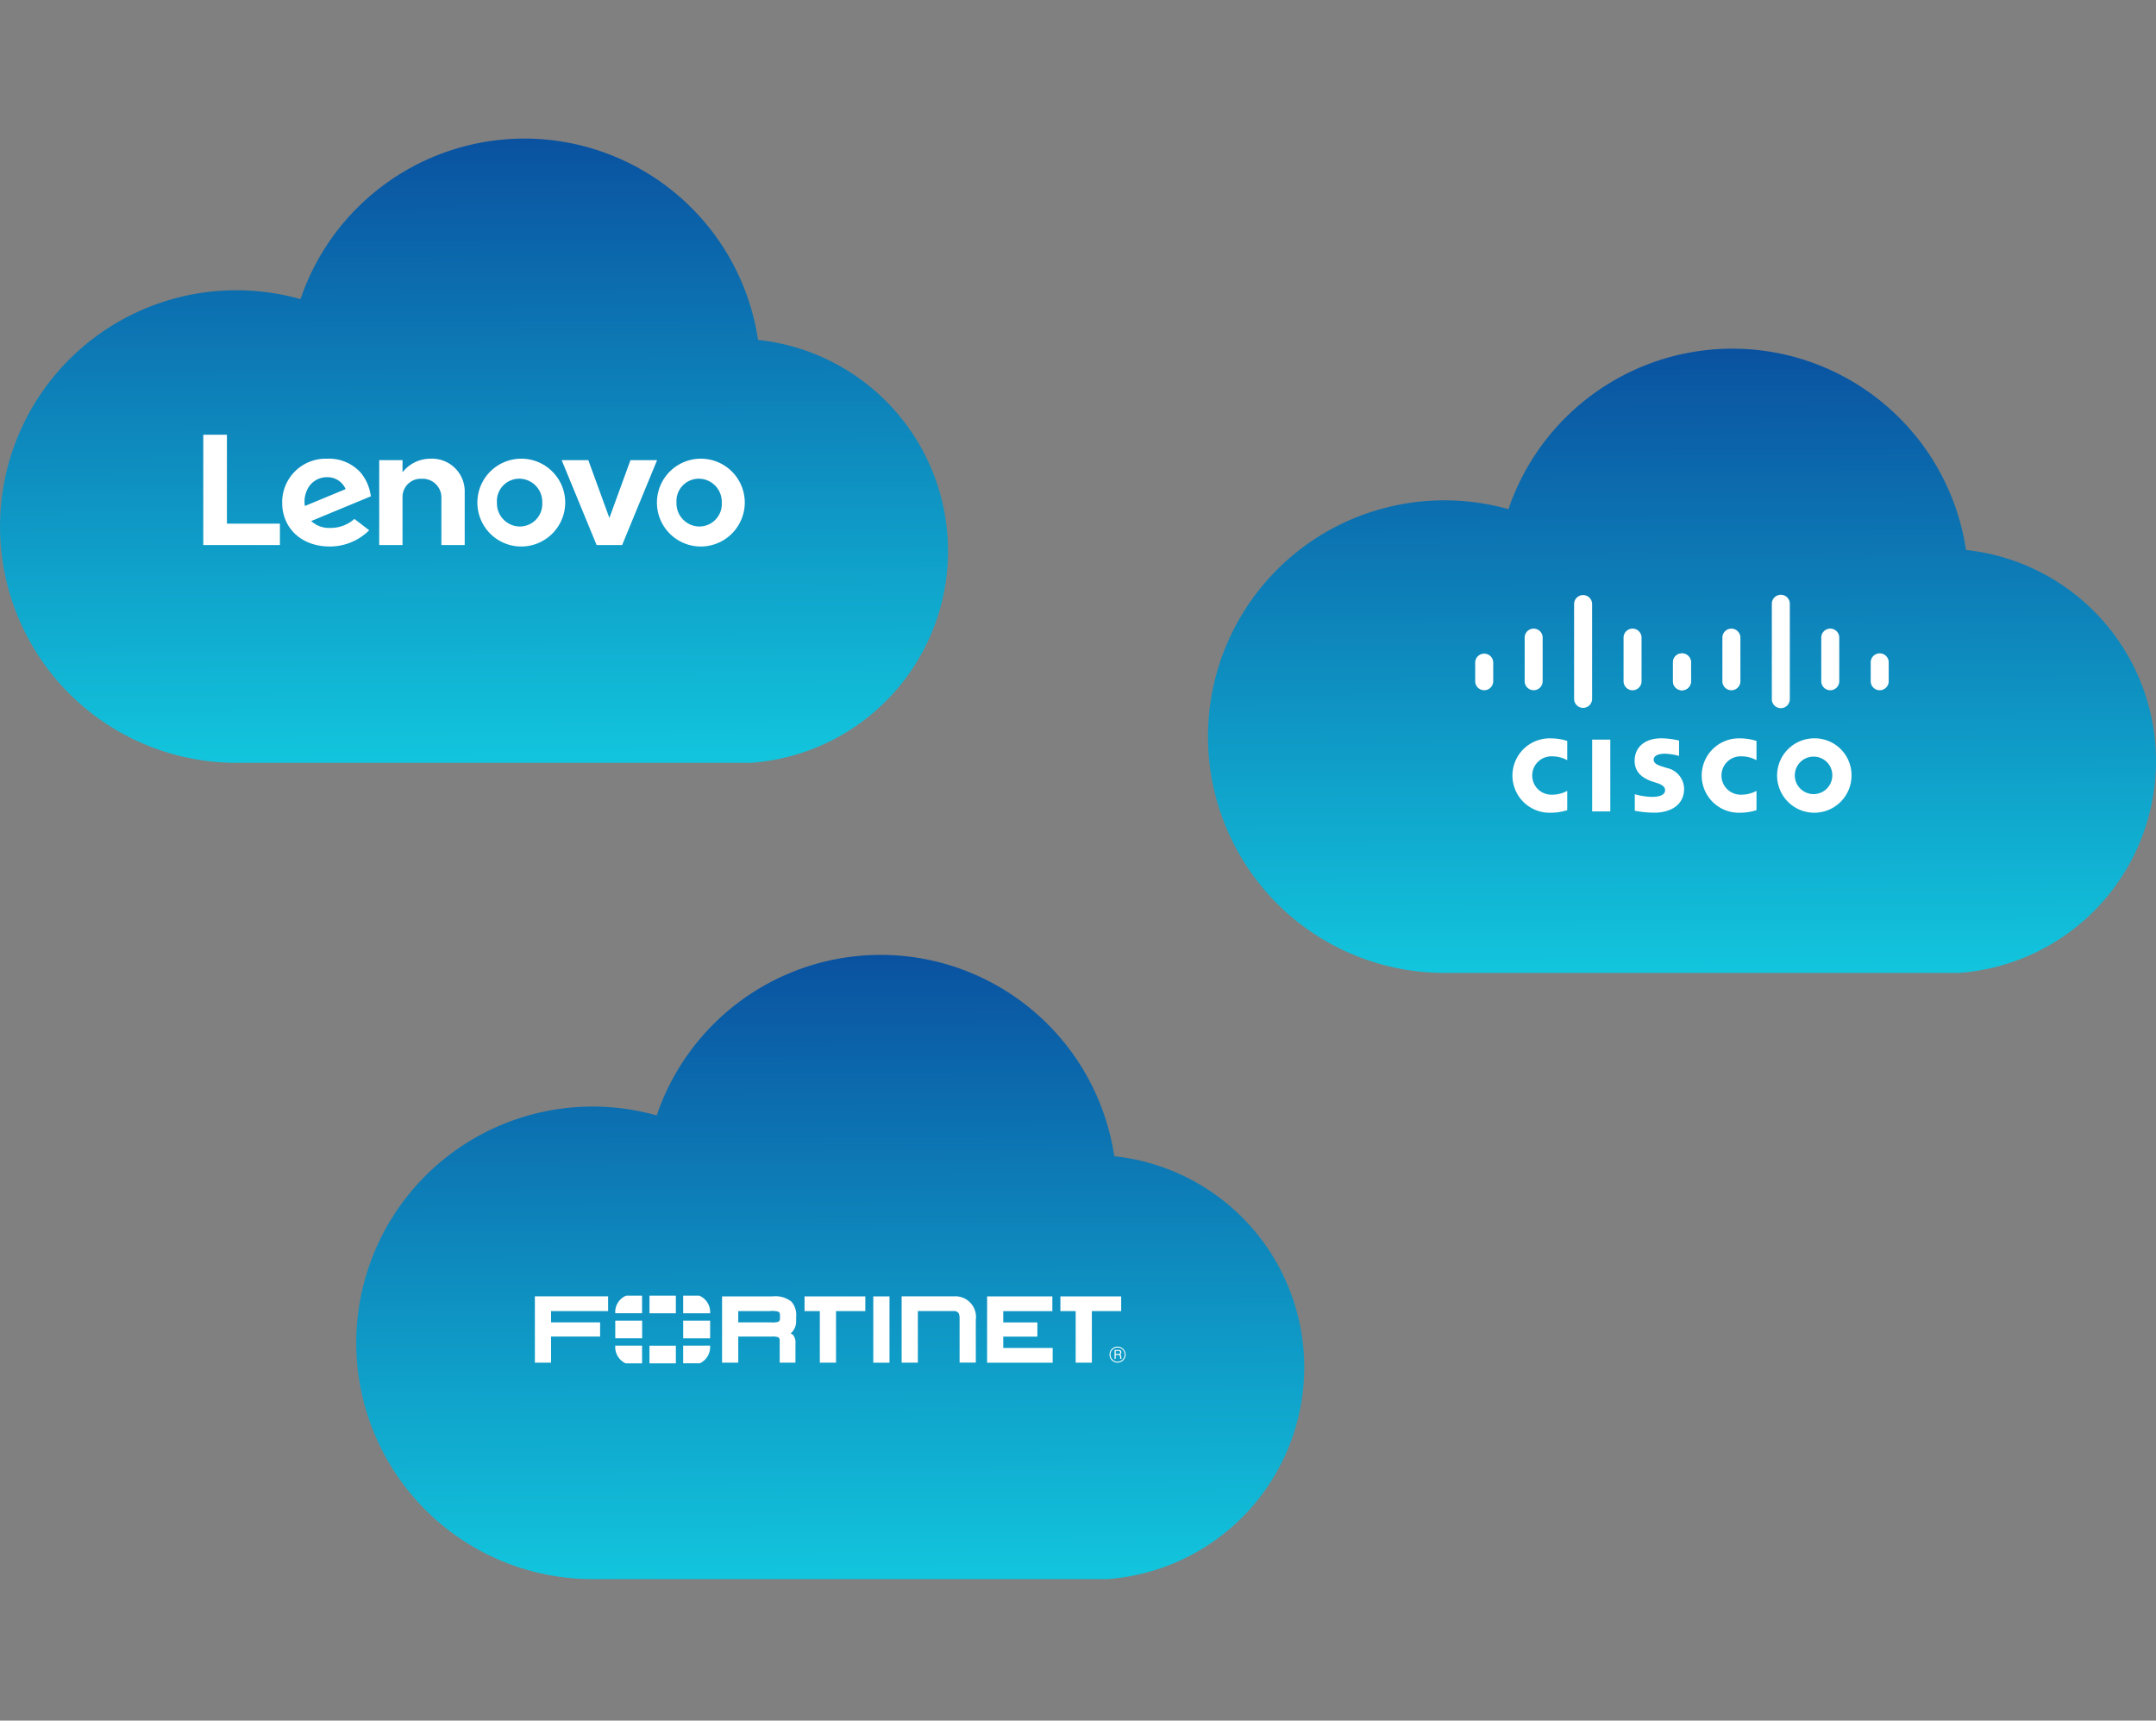 <svg xmlns="http://www.w3.org/2000/svg" xmlns:xlink="http://www.w3.org/1999/xlink" width="223" height="178" viewBox="0 0 223 178">
  <rect x="0" y="0" width="223" height="178" fill="#808080" stroke="none"/>
  <defs>
    <linearGradient id="linear-gradient" x1="0.517" y1="1" x2="0.511" gradientUnits="objectBoundingBox">
      <stop offset="0" stop-color="#12c5dd"/>
      <stop offset="1" stop-color="#0a52a0"/>
    </linearGradient>
  </defs>
  <g id="Group_12" data-name="Group 12" transform="translate(-816 -544)">
    <rect id="Rectangle_3" data-name="Rectangle 3" width="223" height="178" transform="translate(816 544)" fill="none"/>
    <g id="Group_7" data-name="Group 7" transform="translate(-68 69.336)">
      <g id="Group_4" data-name="Group 4" transform="translate(920.844 573.45)">
        <path id="Path_21" data-name="Path 21" d="M54.133,0A24.471,24.471,0,0,0,31.08,16.609a24.444,24.444,0,1,0-6.653,47.971H77.695a21.965,21.965,0,0,0,.713-43.749A24.451,24.451,0,0,0,54.4,0Z" transform="translate(0)" fill="url(#linear-gradient)"/>
        <g id="Group_3" data-name="Group 3" transform="translate(18.478 35.25)">
          <path id="Path_2" data-name="Path 2" d="M77.717,89.349H76.036V82.485l5.409,0a2.14,2.14,0,0,1,2.262,2.435v4.423H82.03V84.81s.02-.463-.136-.624a.536.536,0,0,0-.405-.177H77.713l0,5.338Zm7.159,0V82.491h6.749v1.525H86.547v1.166h3.529v1.472H86.547v1.17h5.11V89.35H84.872Zm-11.772,0V82.491H74.78v6.86H73.1Zm20.932,0V84.014h-1.58V82.488h6.287v1.526H95.711v5.333H94.036Zm-26.463,0V84.014h-1.58V82.488h6.287v1.526H69.249v5.333H67.573Zm-5.05-4.17a2.194,2.194,0,0,0,.754-.06.363.363,0,0,0,.173-.3V84.37a.353.353,0,0,0-.174-.3,2.382,2.382,0,0,0-.877-.058H59.137v1.165h3.386Zm.9,4.17V87.007a.345.345,0,0,0-.176-.3,1.9,1.9,0,0,0-.667-.058H59.137v2.7H57.462V82.489H62.69a2.669,2.669,0,0,1,1.954.553,2.111,2.111,0,0,1,.481,1.577v.488a1.622,1.622,0,0,1-.568,1.215l.062.031a.606.606,0,0,1,.2.148,1.238,1.238,0,0,1,.234.884v1.963H63.426ZM38.1,82.488v6.858h1.674v-2.7h5.074V85.177H39.775V84.011h5.9V82.486H38.1Z" transform="translate(-38.099 -82.411)" fill="#fff"/>
          <path id="Path_3" data-name="Path 3" d="M79.671,86.516v.315h.293c.08,0,.157-.022.168-.139.017-.155-.1-.176-.168-.176Zm-.118-.1h.409c.141,0,.279.026.29.234a.229.229,0,0,1-.121.228c.094.06.1.074.11.234.01.119-.007.139.044.218h-.139l-.019-.115c-.019-.109.033-.277-.157-.277h-.3v.392h-.118Zm.308-.253a.733.733,0,1,0,.736.733.731.731,0,0,0-.736-.733m0,1.562a.829.829,0,1,1,.829-.829.828.828,0,0,1-.829.829" transform="translate(-19.593 -80.793)" fill="#fff"/>
          <path id="Path_4" data-name="Path 4" d="M52.571,89.439a1.873,1.873,0,0,0,1.069-1.6v-.228H50.851v1.827h1.721Zm1.069-5.177v-.206A1.829,1.829,0,0,0,52.5,82.434H50.851v1.828Zm-9.816,3.35v.227a1.867,1.867,0,0,0,1.07,1.6H46.6V87.612Zm1.141-5.177a1.829,1.829,0,0,0-1.141,1.623v.2H46.6V82.437H44.965Zm8.676,2.589H50.852v1.828h2.789ZM47.366,89.44h2.728V87.614H47.366Zm2.728-7.006H47.366v1.828h2.728ZM43.827,86.85h2.781V85.022H43.827Z" transform="translate(-35.511 -82.434)" fill="#fff"/>
        </g>
      </g>
      <g id="Group_6" data-name="Group 6" transform="translate(1008.941 510.733)">
        <path id="Path_20" data-name="Path 20" d="M54.133,0A24.471,24.471,0,0,0,31.08,16.609a24.444,24.444,0,1,0-6.653,47.971H77.695a21.965,21.965,0,0,0,.713-43.749A24.451,24.451,0,0,0,54.4,0Z" transform="translate(0)" fill="url(#linear-gradient)"/>
        <g id="Group_2" data-name="Group 2" transform="translate(27.644 25.466)">
          <path id="Path_6" data-name="Path 6" d="M122.4,42.965a8.036,8.036,0,0,0-1.828-.237c-1.728,0-2.769.934-2.769,2.323,0,1.231.871,1.844,1.915,2.174.116.039.288.093.4.131.465.145.836.363.836.739,0,.421-.43.694-1.362.694a7.016,7.016,0,0,1-1.772-.276v1.711a11.276,11.276,0,0,0,2.024.2c1.435,0,3.077-.627,3.077-2.495a2.235,2.235,0,0,0-1.772-2.126l-.517-.166c-.309-.1-.86-.254-.86-.707,0-.357.408-.608,1.16-.608a6.434,6.434,0,0,1,1.465.227Zm15.849,3.613a1.939,1.939,0,1,1-1.94-1.954,1.921,1.921,0,0,1,1.94,1.954m-1.94-3.847a3.849,3.849,0,1,0,3.928,3.847,3.814,3.814,0,0,0-3.928-3.847m-21.022,7.562h-1.876V42.862h1.876Z" transform="translate(-101.315 -27.883)" fill="#fff"/>
          <path id="Path_7" data-name="Path 7" d="M113.4,43a5.712,5.712,0,0,0-1.711-.266,3.849,3.849,0,1,0,0,7.695,5.926,5.926,0,0,0,1.711-.264v-2a3.282,3.282,0,0,1-1.576.395,1.984,1.984,0,1,1,0-3.966,3.259,3.259,0,0,1,1.576.4Z" transform="translate(-103.882 -27.883)" fill="#fff"/>
          <path id="Path_8" data-name="Path 8" d="M126.881,43a5.712,5.712,0,0,0-1.711-.266,3.849,3.849,0,1,0,0,7.695,5.936,5.936,0,0,0,1.711-.264v-2a3.288,3.288,0,0,1-1.576.395,1.984,1.984,0,1,1,0-3.966,3.259,3.259,0,0,1,1.576.4Z" transform="translate(-97.788 -27.883)" fill="#fff"/>
          <path id="Path_9" data-name="Path 9" d="M117.172,33.433a.932.932,0,0,0-1.863,0V43.3a.932.932,0,0,0,1.863,0Zm-5.116,3.5a.93.93,0,0,0-1.86,0v4.512a.93.93,0,0,0,1.86,0Zm-5.113,2.56a.932.932,0,0,0-1.863,0v1.952a.931.931,0,0,0,1.863,0Z" transform="translate(-105.081 -32.505)" fill="#fff"/>
          <path id="Path_10" data-name="Path 10" d="M115.647,35.846a.931.931,0,0,1,1.862,0v4.512a.931.931,0,0,1-1.862,0Zm5.114,2.56a.931.931,0,0,1,1.862,0v1.952a.931.931,0,0,1-1.862,0" transform="translate(-100.304 -31.415)" fill="#fff"/>
          <path id="Path_11" data-name="Path 11" d="M126.209,33.433a.931.931,0,0,1,1.862,0V43.3a.931.931,0,1,1-1.862,0Zm5.114,3.5a.931.931,0,0,1,1.862,0v4.512a.931.931,0,0,1-1.862,0Zm5.114,2.56a.931.931,0,0,1,1.862,0v1.952a.931.931,0,0,1-1.862,0Z" transform="translate(-95.53 -32.505)" fill="#fff"/>
          <path id="Path_12" data-name="Path 12" d="M126.142,35.846a.931.931,0,0,0-1.862,0v4.512a.931.931,0,0,0,1.862,0Zm-5.114,2.56a.931.931,0,0,0-1.862,0v1.952a.931.931,0,0,0,1.862,0" transform="translate(-98.714 -31.415)" fill="#fff"/>
        </g>
      </g>
      <g id="Group_5" data-name="Group 5" transform="translate(884 489)">
        <path id="Path_13" data-name="Path 13" d="M54.133,0A24.471,24.471,0,0,0,31.08,16.609a24.444,24.444,0,1,0-6.653,47.971H77.695a21.965,21.965,0,0,0,.713-43.749A24.451,24.451,0,0,0,54.4,0Z" transform="translate(0)" fill="url(#linear-gradient)"/>
        <g id="Group_1" data-name="Group 1" transform="translate(21.026 30.639)">
          <path id="Path_14" data-name="Path 14" d="M32.287,22.808a3.653,3.653,0,0,0-2.865,1.407h0V22.956H27.012V31.74h2.41v-5a1.883,1.883,0,0,1,1.989-1.856,1.936,1.936,0,0,1,2.031,1.856v5h2.412V26.294a3.382,3.382,0,0,0-3.568-3.486" transform="translate(-8.814 -20.328)" fill="#fff"/>
          <path id="Path_15" data-name="Path 15" d="M47.124,22.91l-2.181,5.984-2.18-5.984H40.007l3.614,8.781h2.643l3.614-8.781Z" transform="translate(-2.939 -20.282)" fill="#fff"/>
          <path id="Path_16" data-name="Path 16" d="M22.937,25.6a2.242,2.242,0,0,1,1.854-.876,2.018,2.018,0,0,1,1.87,1.23L22.448,27.7a2.829,2.829,0,0,1,.489-2.1m4.634,3.437a3.671,3.671,0,0,1-2.521.931,2.671,2.671,0,0,1-1.946-.713L29.271,26.7a4.766,4.766,0,0,0-1.053-2.453,4.408,4.408,0,0,0-3.47-1.439A4.5,4.5,0,0,0,20.1,27.349c0,2.651,2,4.541,4.917,4.541A5.781,5.781,0,0,0,29.1,30.211Z" transform="translate(-11.94 -20.328)" fill="#fff"/>
          <path id="Path_17" data-name="Path 17" d="M22.406,30.3H16.925V21.1H14.48v11.41h7.927Z" transform="translate(-14.48 -21.1)" fill="#fff"/>
          <path id="Path_18" data-name="Path 18" d="M51.253,24.876a2.312,2.312,0,0,0-2.325,2.473,2.392,2.392,0,0,0,2.357,2.473,2.329,2.329,0,0,0,2.325-2.473,2.391,2.391,0,0,0-2.357-2.473m0,7.012a4.543,4.543,0,1,1,4.737-4.539,4.557,4.557,0,0,1-4.737,4.539" transform="translate(0.018 -20.328)" fill="#fff"/>
          <path id="Path_19" data-name="Path 19" d="M38.464,24.876a2.312,2.312,0,0,0-2.325,2.473A2.392,2.392,0,0,0,38.5,29.822a2.328,2.328,0,0,0,2.323-2.473,2.391,2.391,0,0,0-2.357-2.473m0,7.012A4.543,4.543,0,1,1,43.2,27.349a4.557,4.557,0,0,1-4.737,4.539" transform="translate(-5.764 -20.328)" fill="#fff"/>
        </g>
      </g>
    </g>
  </g>
</svg>
